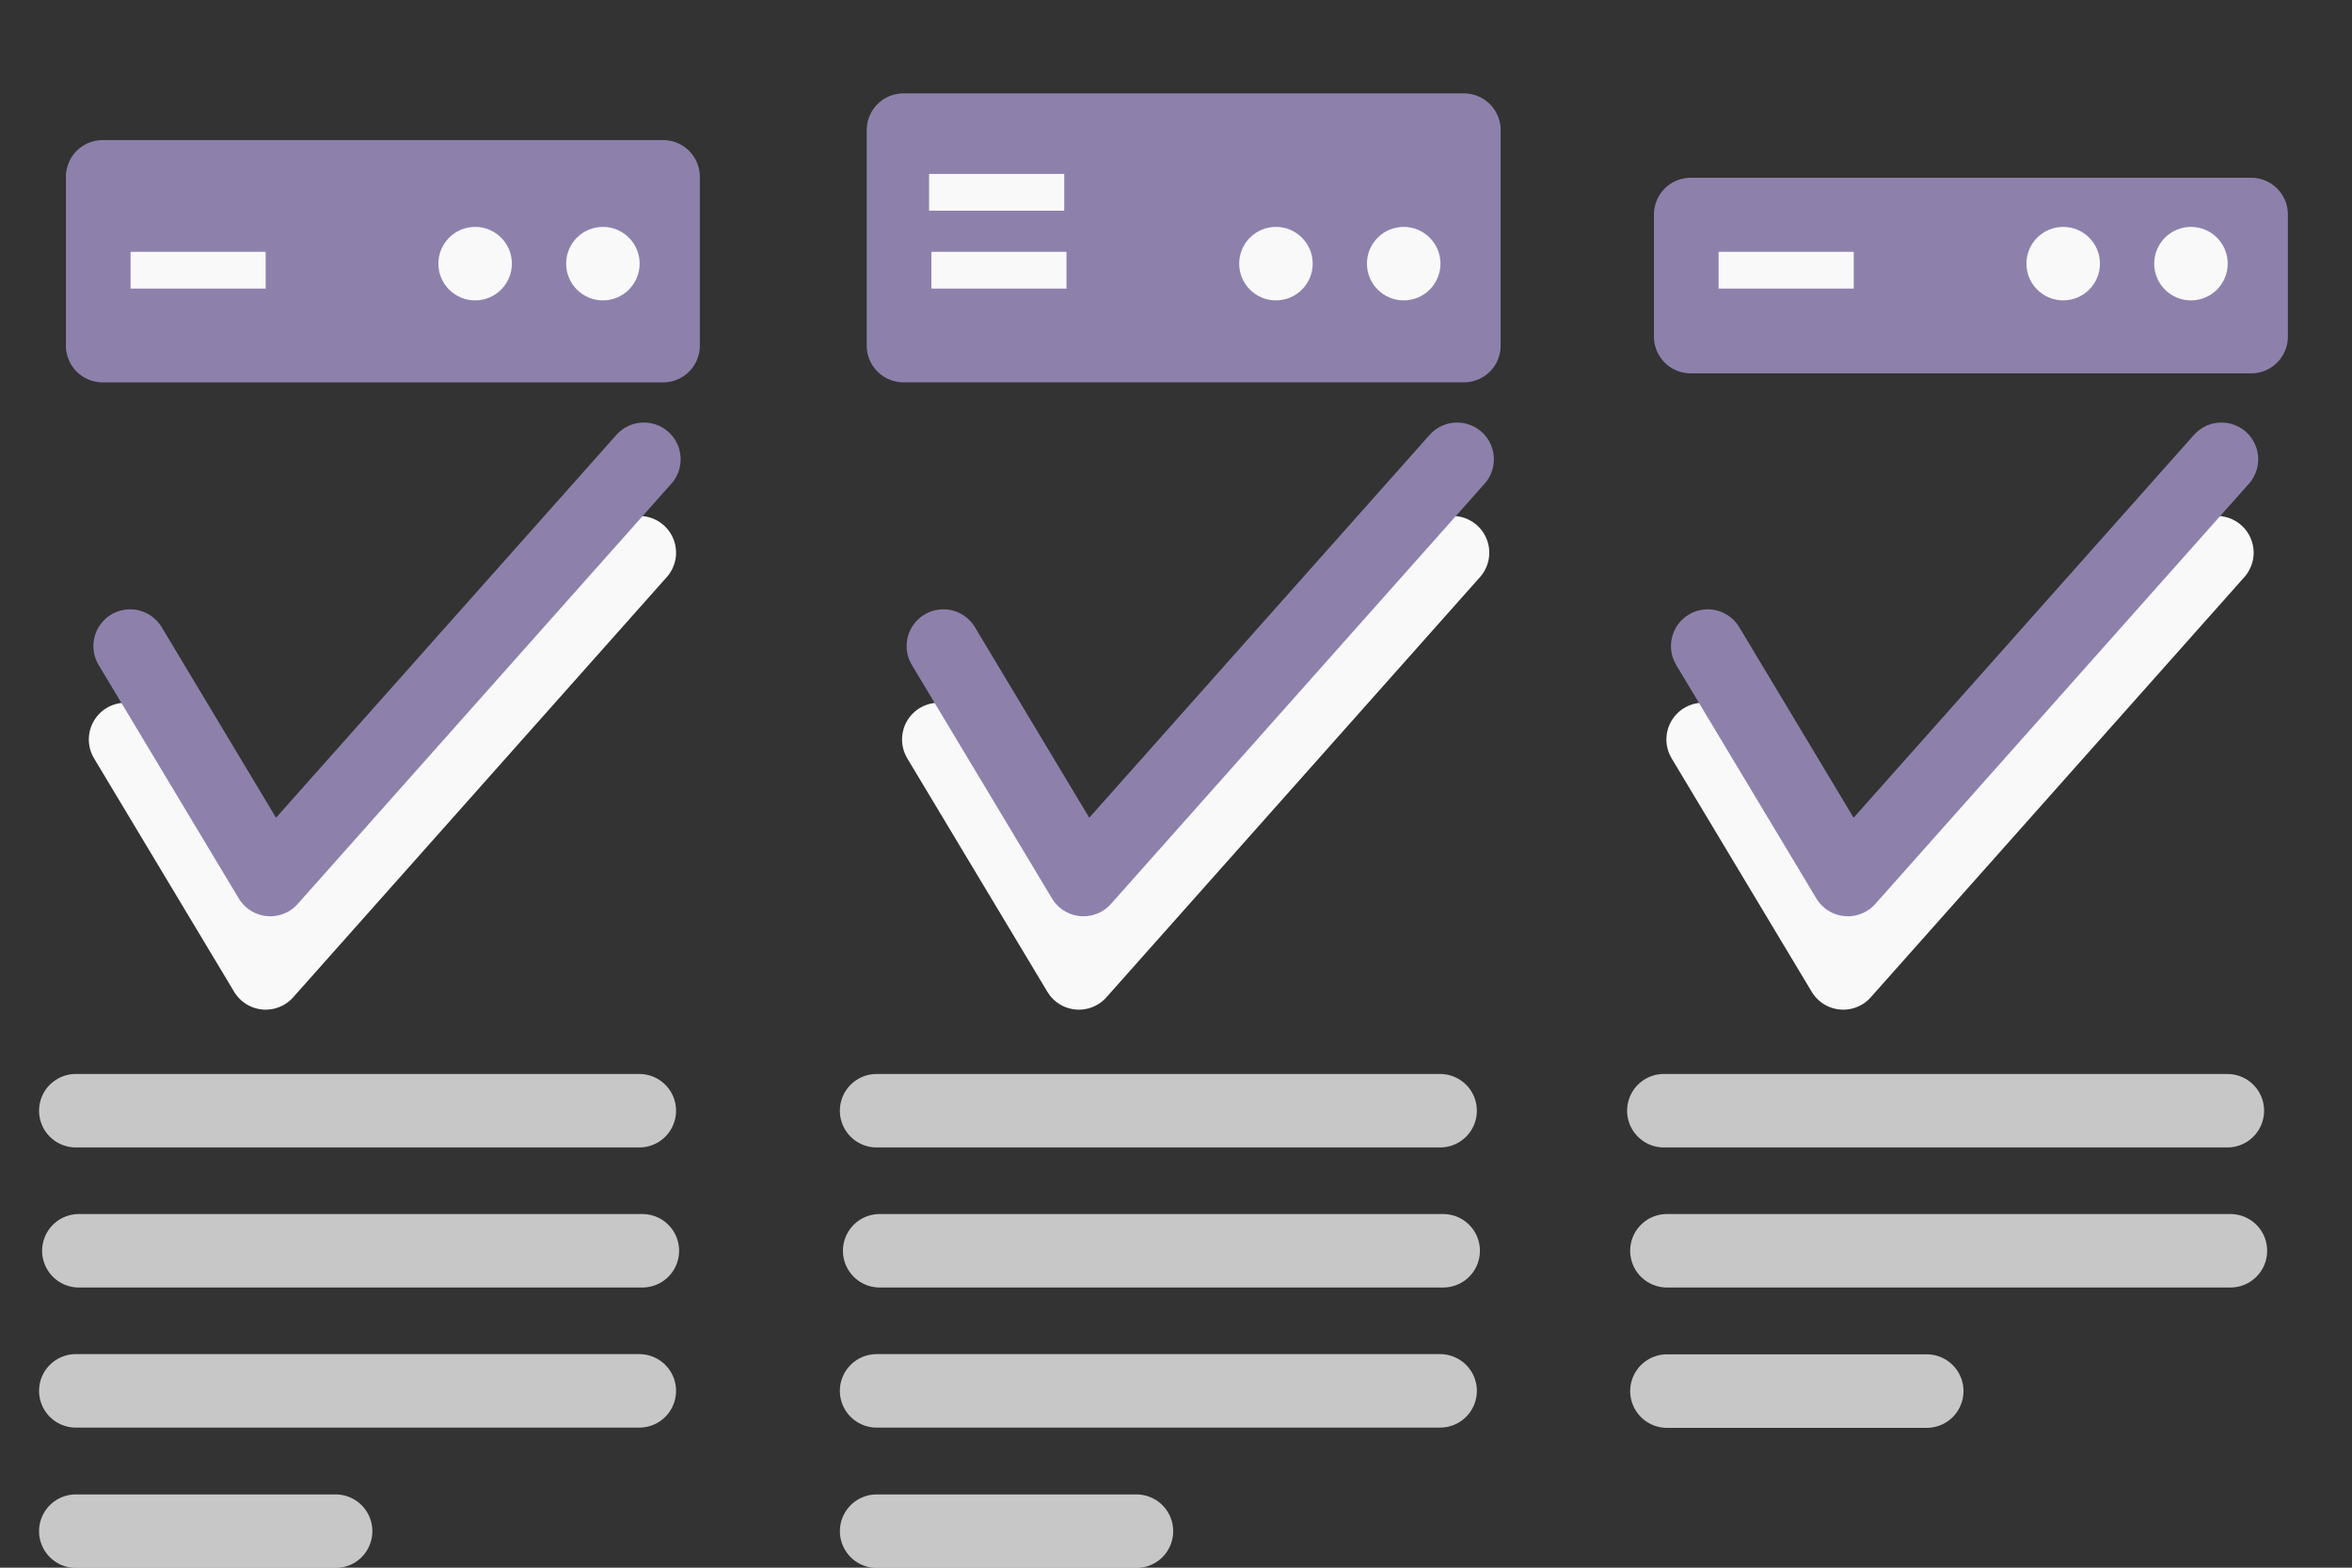 <?xml version="1.0" encoding="UTF-8" standalone="no"?>
<!-- Generator: Adobe Illustrator 15.1.0, SVG Export Plug-In . SVG Version: 6.00 Build 0)  -->

<svg
   xmlns:dc="http://purl.org/dc/elements/1.1/"
   xmlns:cc="http://creativecommons.org/ns#"
   xmlns:rdf="http://www.w3.org/1999/02/22-rdf-syntax-ns#"
   xmlns:svg="http://www.w3.org/2000/svg"
   xmlns="http://www.w3.org/2000/svg"
   xmlns:xlink="http://www.w3.org/1999/xlink"
   xmlns:sodipodi="http://sodipodi.sourceforge.net/DTD/sodipodi-0.dtd"
   xmlns:inkscape="http://www.inkscape.org/namespaces/inkscape"
   version="1.1"
   x="0px"
   y="0px"
   width="96"
   height="64"
   viewBox="0 0 96 64"
   enable-background="new 0 0 110.911 64"
   xml:space="preserve"
   id="svg44"
   sodipodi:docname="graph-uv-03.svg"
   inkscape:version="0.92.3 (2405546, 2018-03-11)"><rect x="0" y="0" width="96" height="64" fill="#333333" stroke="none"/><defs
   id="defs48"><defs
     id="defs5">
				<rect
   id="SVGID_1_"
   width="110.911"
   height="64"
   x="0"
   y="0" />
			</defs><clipPath
     id="SVGID_2_">
				<use
   xlink:href="#SVGID_1_"
   overflow="visible"
   id="use7"
   x="0"
   y="0"
   width="100%"
   height="100%" />
			</clipPath><clipPath
     id="SVGID_2_-6"><use
       xlink:href="#SVGID_1_"
       overflow="visible"
       id="use7-8"
       x="0"
       y="0"
       width="100%"
       height="100%" /></clipPath><clipPath
     id="SVGID_2_-6-7"><use
       xlink:href="#SVGID_1_"
       overflow="visible"
       id="use7-8-8"
       x="0"
       y="0"
       width="100%"
       height="100%" /></clipPath><clipPath
     id="SVGID_2_-9"><use
       xlink:href="#SVGID_1_"
       overflow="visible"
       id="use7-3"
       x="0"
       y="0"
       width="100%"
       height="100%" /></clipPath><clipPath
     id="SVGID_2_-7"><use
       xlink:href="#SVGID_1_"
       overflow="visible"
       id="use7-9"
       x="0"
       y="0"
       width="100%"
       height="100%" /></clipPath><clipPath
     id="SVGID_2_-7-6"><use
       xlink:href="#SVGID_1_"
       overflow="visible"
       id="use7-9-9"
       x="0"
       y="0"
       width="100%"
       height="100%" /></clipPath><clipPath
     id="SVGID_2_-7-4"><use
       xlink:href="#SVGID_1_"
       overflow="visible"
       id="use7-9-5"
       x="0"
       y="0"
       width="100%"
       height="100%" /></clipPath><clipPath
     id="SVGID_2_-6-4"><use
       xlink:href="#SVGID_1_"
       overflow="visible"
       id="use7-8-3"
       x="0"
       y="0"
       width="100%"
       height="100%" /></clipPath><clipPath
     id="SVGID_2_-6-4-9"><use
       xlink:href="#SVGID_1_"
       overflow="visible"
       id="use7-8-3-1"
       x="0"
       y="0"
       width="100%"
       height="100%" /></clipPath><clipPath
     id="SVGID_2_-6-4-9-4"><use
       xlink:href="#SVGID_1_"
       overflow="visible"
       id="use7-8-3-1-3"
       x="0"
       y="0"
       width="100%"
       height="100%" /></clipPath><clipPath
     id="SVGID_2_-6-4-9-4-3"><use
       xlink:href="#SVGID_1_"
       overflow="visible"
       id="use7-8-3-1-3-6"
       x="0"
       y="0"
       width="100%"
       height="100%" /></clipPath><clipPath
     id="SVGID_2_-6-4-9-4-1"><use
       xlink:href="#SVGID_1_"
       overflow="visible"
       id="use7-8-3-1-3-0"
       x="0"
       y="0"
       width="100%"
       height="100%" /></clipPath><clipPath
     id="SVGID_2_-6-4-9-4-0"><use
       xlink:href="#SVGID_1_"
       overflow="visible"
       id="use7-8-3-1-3-1"
       x="0"
       y="0"
       width="100%"
       height="100%" /></clipPath><clipPath
     id="SVGID_2_-7-7"><use
       xlink:href="#SVGID_1_"
       overflow="visible"
       id="use7-9-8"
       x="0"
       y="0"
       width="100%"
       height="100%" /></clipPath><clipPath
     id="SVGID_2_-7-70"><use
       xlink:href="#SVGID_1_"
       overflow="visible"
       id="use7-9-6"
       x="0"
       y="0"
       width="100%"
       height="100%" /></clipPath><clipPath
     id="SVGID_2_-6-4-9-4-0-9"><use
       style="overflow:visible"
       xlink:href="#SVGID_1_"
       overflow="visible"
       id="use7-8-3-1-3-1-1"
       x="0"
       y="0"
       width="100%"
       height="100%" /></clipPath><clipPath
     id="SVGID_2_-6-4-9-4-9"><use
       style="overflow:visible"
       xlink:href="#SVGID_1_"
       overflow="visible"
       id="use7-8-3-1-3-4"
       x="0"
       y="0"
       width="100%"
       height="100%" /></clipPath><clipPath
     id="SVGID_2_-6-4-9-6"><use
       style="overflow:visible"
       xlink:href="#SVGID_1_"
       overflow="visible"
       id="use7-8-3-1-1"
       x="0"
       y="0"
       width="100%"
       height="100%" /></clipPath><clipPath
     id="SVGID_2_-6-4-7"><use
       style="overflow:visible"
       xlink:href="#SVGID_1_"
       overflow="visible"
       id="use7-8-3-2"
       x="0"
       y="0"
       width="100%"
       height="100%" /></clipPath><clipPath
     id="SVGID_2_-6-4-9-4-0-0"><use
       style="overflow:visible"
       xlink:href="#SVGID_1_"
       overflow="visible"
       id="use7-8-3-1-3-1-4"
       x="0"
       y="0"
       width="100%"
       height="100%" /></clipPath><clipPath
     id="SVGID_2_-6-4-9-4-5"><use
       style="overflow:visible"
       xlink:href="#SVGID_1_"
       overflow="visible"
       id="use7-8-3-1-3-69"
       x="0"
       y="0"
       width="100%"
       height="100%" /></clipPath><clipPath
     id="SVGID_2_-6-4-9-9"><use
       style="overflow:visible"
       xlink:href="#SVGID_1_"
       overflow="visible"
       id="use7-8-3-1-8"
       x="0"
       y="0"
       width="100%"
       height="100%" /></clipPath><clipPath
     id="SVGID_2_-6-4-2"><use
       style="overflow:visible"
       xlink:href="#SVGID_1_"
       overflow="visible"
       id="use7-8-3-4"
       x="0"
       y="0"
       width="100%"
       height="100%" /></clipPath></defs><sodipodi:namedview
   id="namedview46"
   pagecolor="#ffffff"
   bordercolor="#666666"
   borderopacity="1.0"
   objecttolerance="10.0"
   gridtolerance="10"
   guidetolerance="10"
   inkscape:pageshadow="2"
   inkscape:pageopacity="0.0"
   inkscape:pagecheckerboard="0"
   showgrid="true"
   inkscape:zoom="5.5132232"
   inkscape:cx="41.718676"
   inkscape:cy="39.845668"
   inkscape:window-width="1920"
   inkscape:window-height="1027"
   inkscape:window-x="1358"
   inkscape:window-y="-8"
   inkscape:window-maximized="1"
   inkscape:current-layer="svg44"
   inkscape:snap-path-clip="false"
   inkscape:snap-path-mask="false"
   inkscape:lockguides="false"
   showguides="false"><inkscape:grid
     type="xygrid"
     id="grid1156"
     empspacing="4"
     units="px"
     spacingx="1.906"
     spacingy="1.906"
     originx="1.5"
     originy="1.5"
     color="#0000ff"
     opacity="0.149"
     enabled="true"
     visible="false"
     snapvisiblegridlinesonly="true"
     dotted="false" /><sodipodi:guide
     position="0,64"
     orientation="0,96"
     id="guide1093"
     inkscape:locked="false" /><sodipodi:guide
     position="96,64"
     orientation="64,0"
     id="guide1095"
     inkscape:locked="false" /><sodipodi:guide
     position="96,0"
     orientation="0,-96"
     id="guide1097"
     inkscape:locked="false" /><sodipodi:guide
     position="0,0"
     orientation="-64,0"
     id="guide1099"
     inkscape:locked="false" /></sodipodi:namedview>

<line
   clip-path="url(#SVGID_2_-6-4)"
   stroke-miterlimit="10"
   x1="9"
   y1="44.5"
   x2="32"
   y2="44.5"
   id="line942-5-5"
   transform="translate(-5.906,0.844)"
   style="fill:none;stroke:#c7c7c7;stroke-width:3;stroke-linecap:round;stroke-linejoin:round;stroke-miterlimit:10" /><line
   clip-path="url(#SVGID_2_-6-4-9)"
   stroke-miterlimit="10"
   x1="9"
   y1="44.5"
   x2="32"
   y2="44.5"
   id="line942-5-5-9"
   transform="translate(-5.781,6.562)"
   style="fill:none;stroke:#c7c7c7;stroke-width:3;stroke-linecap:round;stroke-linejoin:round;stroke-miterlimit:10" /><line
   clip-path="url(#SVGID_2_-6-4-9-4)"
   stroke-miterlimit="10"
   x1="9"
   y1="44.5"
   x2="32"
   y2="44.5"
   id="line942-5-5-9-8"
   transform="translate(-5.906,12.281)"
   style="fill:none;stroke:#c7c7c7;stroke-width:3;stroke-linecap:round;stroke-linejoin:round;stroke-miterlimit:10" /><line
   clip-path="url(#SVGID_2_-6-4-9-4-0)"
   stroke-miterlimit="10"
   x1="9"
   y1="44.5"
   x2="32"
   y2="44.5"
   id="line942-5-5-9-8-4"
   transform="matrix(0.461,0,0,0.461,-1.054,41.995)"
   style="fill:none;stroke:#c7c7c7;stroke-width:6.511;stroke-linecap:round;stroke-linejoin:round;stroke-miterlimit:10" /><rect
   style="opacity:1;vector-effect:none;fill:#8d81ac;fill-opacity:1;stroke:#8d81ac;stroke-width:3;stroke-linecap:round;stroke-linejoin:round;stroke-miterlimit:10;stroke-dasharray:none;stroke-dashoffset:0;stroke-opacity:1"
   id="rect4711"
   width="22.875"
   height="6.891"
   x="4.19"
   y="7.219" /><circle
   style="opacity:1;vector-effect:none;fill:#f9f9f9;fill-opacity:1;stroke:none;stroke-width:3;stroke-linecap:round;stroke-linejoin:round;stroke-miterlimit:10;stroke-dasharray:none;stroke-dashoffset:0;stroke-opacity:1"
   id="path4743"
   cx="19.393"
   cy="10.763"
   r="1.5" /><circle
   style="opacity:1;vector-effect:none;fill:#f9f9f9;fill-opacity:1;stroke:none;stroke-width:3;stroke-linecap:round;stroke-linejoin:round;stroke-miterlimit:10;stroke-dasharray:none;stroke-dashoffset:0;stroke-opacity:1"
   id="path4743-3"
   cx="24.608"
   cy="10.763"
   r="1.5" /><path
   style="opacity:1;vector-effect:none;fill:none;fill-opacity:1;fill-rule:evenodd;stroke:#f9f9f9;stroke-width:1.5;stroke-linecap:butt;stroke-linejoin:miter;stroke-miterlimit:10;stroke-dasharray:none;stroke-dashoffset:0;stroke-opacity:1"
   d="m 5.329,11.031 h 5.515"
   id="path4770"
   inkscape:connector-curvature="0" /><line
   clip-path="url(#SVGID_2_-6-4-7)"
   stroke-miterlimit="10"
   x1="9"
   y1="44.5"
   x2="32"
   y2="44.5"
   id="line942-5-5-3"
   transform="translate(26.78,0.844)"
   style="fill:none;stroke:#c7c7c7;stroke-width:3;stroke-linecap:round;stroke-linejoin:round;stroke-miterlimit:10" /><line
   clip-path="url(#SVGID_2_-6-4-9-6)"
   stroke-miterlimit="10"
   x1="9"
   y1="44.5"
   x2="32"
   y2="44.5"
   id="line942-5-5-9-9"
   transform="translate(26.905,6.562)"
   style="fill:none;stroke:#c7c7c7;stroke-width:3;stroke-linecap:round;stroke-linejoin:round;stroke-miterlimit:10" /><line
   clip-path="url(#SVGID_2_-6-4-9-4-9)"
   stroke-miterlimit="10"
   x1="9"
   y1="44.5"
   x2="32"
   y2="44.5"
   id="line942-5-5-9-8-0"
   transform="translate(26.78,12.281)"
   style="fill:none;stroke:#c7c7c7;stroke-width:3;stroke-linecap:round;stroke-linejoin:round;stroke-miterlimit:10" /><line
   clip-path="url(#SVGID_2_-6-4-9-4-0-9)"
   stroke-miterlimit="10"
   x1="9"
   y1="44.5"
   x2="32"
   y2="44.5"
   id="line942-5-5-9-8-4-9"
   transform="matrix(0.461,0,0,0.461,31.633,41.995)"
   style="fill:none;stroke:#c7c7c7;stroke-width:6.511;stroke-linecap:round;stroke-linejoin:round;stroke-miterlimit:10" /><rect
   style="opacity:1;vector-effect:none;fill:#8d81ac;fill-opacity:1;stroke:#8d81ac;stroke-width:3;stroke-linecap:round;stroke-linejoin:round;stroke-miterlimit:10;stroke-dasharray:none;stroke-dashoffset:0;stroke-opacity:1"
   id="rect4711-5"
   width="22.875"
   height="8.797"
   x="36.876"
   y="5.312" /><circle
   style="opacity:1;vector-effect:none;fill:#f9f9f9;fill-opacity:1;stroke:none;stroke-width:3;stroke-linecap:round;stroke-linejoin:round;stroke-miterlimit:10;stroke-dasharray:none;stroke-dashoffset:0;stroke-opacity:1"
   id="path4743-5"
   cx="52.079"
   cy="10.763"
   r="1.5" /><circle
   style="opacity:1;vector-effect:none;fill:#f9f9f9;fill-opacity:1;stroke:none;stroke-width:3;stroke-linecap:round;stroke-linejoin:round;stroke-miterlimit:10;stroke-dasharray:none;stroke-dashoffset:0;stroke-opacity:1"
   id="path4743-3-1"
   cx="57.294"
   cy="10.763"
   r="1.5" /><path
   style="opacity:1;vector-effect:none;fill:none;fill-opacity:1;fill-rule:evenodd;stroke:#f9f9f9;stroke-width:1.5;stroke-linecap:butt;stroke-linejoin:miter;stroke-miterlimit:10;stroke-dasharray:none;stroke-dashoffset:0;stroke-opacity:1"
   d="m 38.015,11.031 h 5.515"
   id="path4770-8"
   inkscape:connector-curvature="0" /><line
   clip-path="url(#SVGID_2_-6-4-2)"
   stroke-miterlimit="10"
   x1="9"
   y1="44.5"
   x2="32"
   y2="44.5"
   id="line942-5-5-2"
   transform="translate(58.912,0.844)"
   style="fill:none;stroke:#c7c7c7;stroke-width:3;stroke-linecap:round;stroke-linejoin:round;stroke-miterlimit:10" /><line
   clip-path="url(#SVGID_2_-6-4-9-9)"
   stroke-miterlimit="10"
   x1="9"
   y1="44.5"
   x2="32"
   y2="44.5"
   id="line942-5-5-9-5"
   transform="translate(59.037,6.562)"
   style="fill:none;stroke:#c7c7c7;stroke-width:3;stroke-linecap:round;stroke-linejoin:round;stroke-miterlimit:10" /><line
   clip-path="url(#SVGID_2_-6-4-9-4-0-0)"
   stroke-miterlimit="10"
   x1="9"
   y1="44.5"
   x2="32"
   y2="44.5"
   id="line942-5-5-9-8-4-8"
   transform="matrix(0.461,0,0,0.461,63.89,36.276)"
   style="fill:none;stroke:#c7c7c7;stroke-width:6.511;stroke-linecap:round;stroke-linejoin:round;stroke-miterlimit:10" /><rect
   style="opacity:1;vector-effect:none;fill:#8d81ac;fill-opacity:1;stroke:#8d81ac;stroke-width:3;stroke-linecap:round;stroke-linejoin:round;stroke-miterlimit:10;stroke-dasharray:none;stroke-dashoffset:0;stroke-opacity:1"
   id="rect4711-1"
   width="22.875"
   height="4.985"
   x="69.008"
   y="8.757" /><circle
   style="opacity:1;vector-effect:none;fill:#f9f9f9;fill-opacity:1;stroke:none;stroke-width:3;stroke-linecap:round;stroke-linejoin:round;stroke-miterlimit:10;stroke-dasharray:none;stroke-dashoffset:0;stroke-opacity:1"
   id="path4743-2"
   cx="84.212"
   cy="10.763"
   r="1.5" /><circle
   style="opacity:1;vector-effect:none;fill:#f9f9f9;fill-opacity:1;stroke:none;stroke-width:3;stroke-linecap:round;stroke-linejoin:round;stroke-miterlimit:10;stroke-dasharray:none;stroke-dashoffset:0;stroke-opacity:1"
   id="path4743-3-3"
   cx="89.427"
   cy="10.763"
   r="1.5" /><path
   style="opacity:1;vector-effect:none;fill:none;fill-opacity:1;fill-rule:evenodd;stroke:#f9f9f9;stroke-width:1.5;stroke-linecap:butt;stroke-linejoin:miter;stroke-miterlimit:10;stroke-dasharray:none;stroke-dashoffset:0;stroke-opacity:1"
   d="m 70.147,11.031 h 5.515"
   id="path4770-0"
   inkscape:connector-curvature="0" /><path
   style="opacity:1;vector-effect:none;fill:none;fill-opacity:1;fill-rule:evenodd;stroke:#f9f9f9;stroke-width:1.5;stroke-linecap:butt;stroke-linejoin:miter;stroke-miterlimit:10;stroke-dasharray:none;stroke-dashoffset:0;stroke-opacity:1"
   d="M 37.922,7.851 H 43.438"
   id="path4770-0-6"
   inkscape:connector-curvature="0" /><g
   id="g4922"><path
     inkscape:connector-curvature="0"
     id="path32"
     d="m 5.125,30.188 5.719,9.531 15.25,-17.156"
     style="opacity:1;vector-effect:none;fill:none;fill-opacity:1;fill-rule:evenodd;stroke:#f9f9f9;stroke-width:3;stroke-linecap:round;stroke-linejoin:round;stroke-miterlimit:10;stroke-dasharray:none;stroke-dashoffset:0;stroke-opacity:1" /><path
     style="opacity:1;vector-effect:none;fill:none;fill-opacity:1;fill-rule:evenodd;stroke:#8d81ac;stroke-width:3;stroke-linecap:round;stroke-linejoin:round;stroke-miterlimit:10;stroke-dasharray:none;stroke-dashoffset:0;stroke-opacity:1"
     d="m 5.312,26.375 5.719,9.531 15.25,-17.156"
     id="path4908"
     inkscape:connector-curvature="0" /></g><g
   id="g4928"
   transform="translate(33.193,3.5225993e-4)"><path
     style="opacity:1;vector-effect:none;fill:none;fill-opacity:1;fill-rule:evenodd;stroke:#f9f9f9;stroke-width:3;stroke-linecap:round;stroke-linejoin:round;stroke-miterlimit:10;stroke-dasharray:none;stroke-dashoffset:0;stroke-opacity:1"
     d="m 5.125,30.188 5.719,9.531 15.25,-17.156"
     id="path4924"
     inkscape:connector-curvature="0" /><path
     inkscape:connector-curvature="0"
     id="path4926"
     d="m 5.312,26.375 5.719,9.531 15.25,-17.156"
     style="opacity:1;vector-effect:none;fill:none;fill-opacity:1;fill-rule:evenodd;stroke:#8d81ac;stroke-width:3;stroke-linecap:round;stroke-linejoin:round;stroke-miterlimit:10;stroke-dasharray:none;stroke-dashoffset:0;stroke-opacity:1" /></g><g
   transform="translate(64.391,3.5225993e-4)"
   id="g4934"><path
     inkscape:connector-curvature="0"
     id="path4930"
     d="m 5.125,30.188 5.719,9.531 15.25,-17.156"
     style="opacity:1;vector-effect:none;fill:none;fill-opacity:1;fill-rule:evenodd;stroke:#f9f9f9;stroke-width:3;stroke-linecap:round;stroke-linejoin:round;stroke-miterlimit:10;stroke-dasharray:none;stroke-dashoffset:0;stroke-opacity:1" /><path
     style="opacity:1;vector-effect:none;fill:none;fill-opacity:1;fill-rule:evenodd;stroke:#8d81ac;stroke-width:3;stroke-linecap:round;stroke-linejoin:round;stroke-miterlimit:10;stroke-dasharray:none;stroke-dashoffset:0;stroke-opacity:1"
     d="m 5.312,26.375 5.719,9.531 15.25,-17.156"
     id="path4932"
     inkscape:connector-curvature="0" /></g></svg>